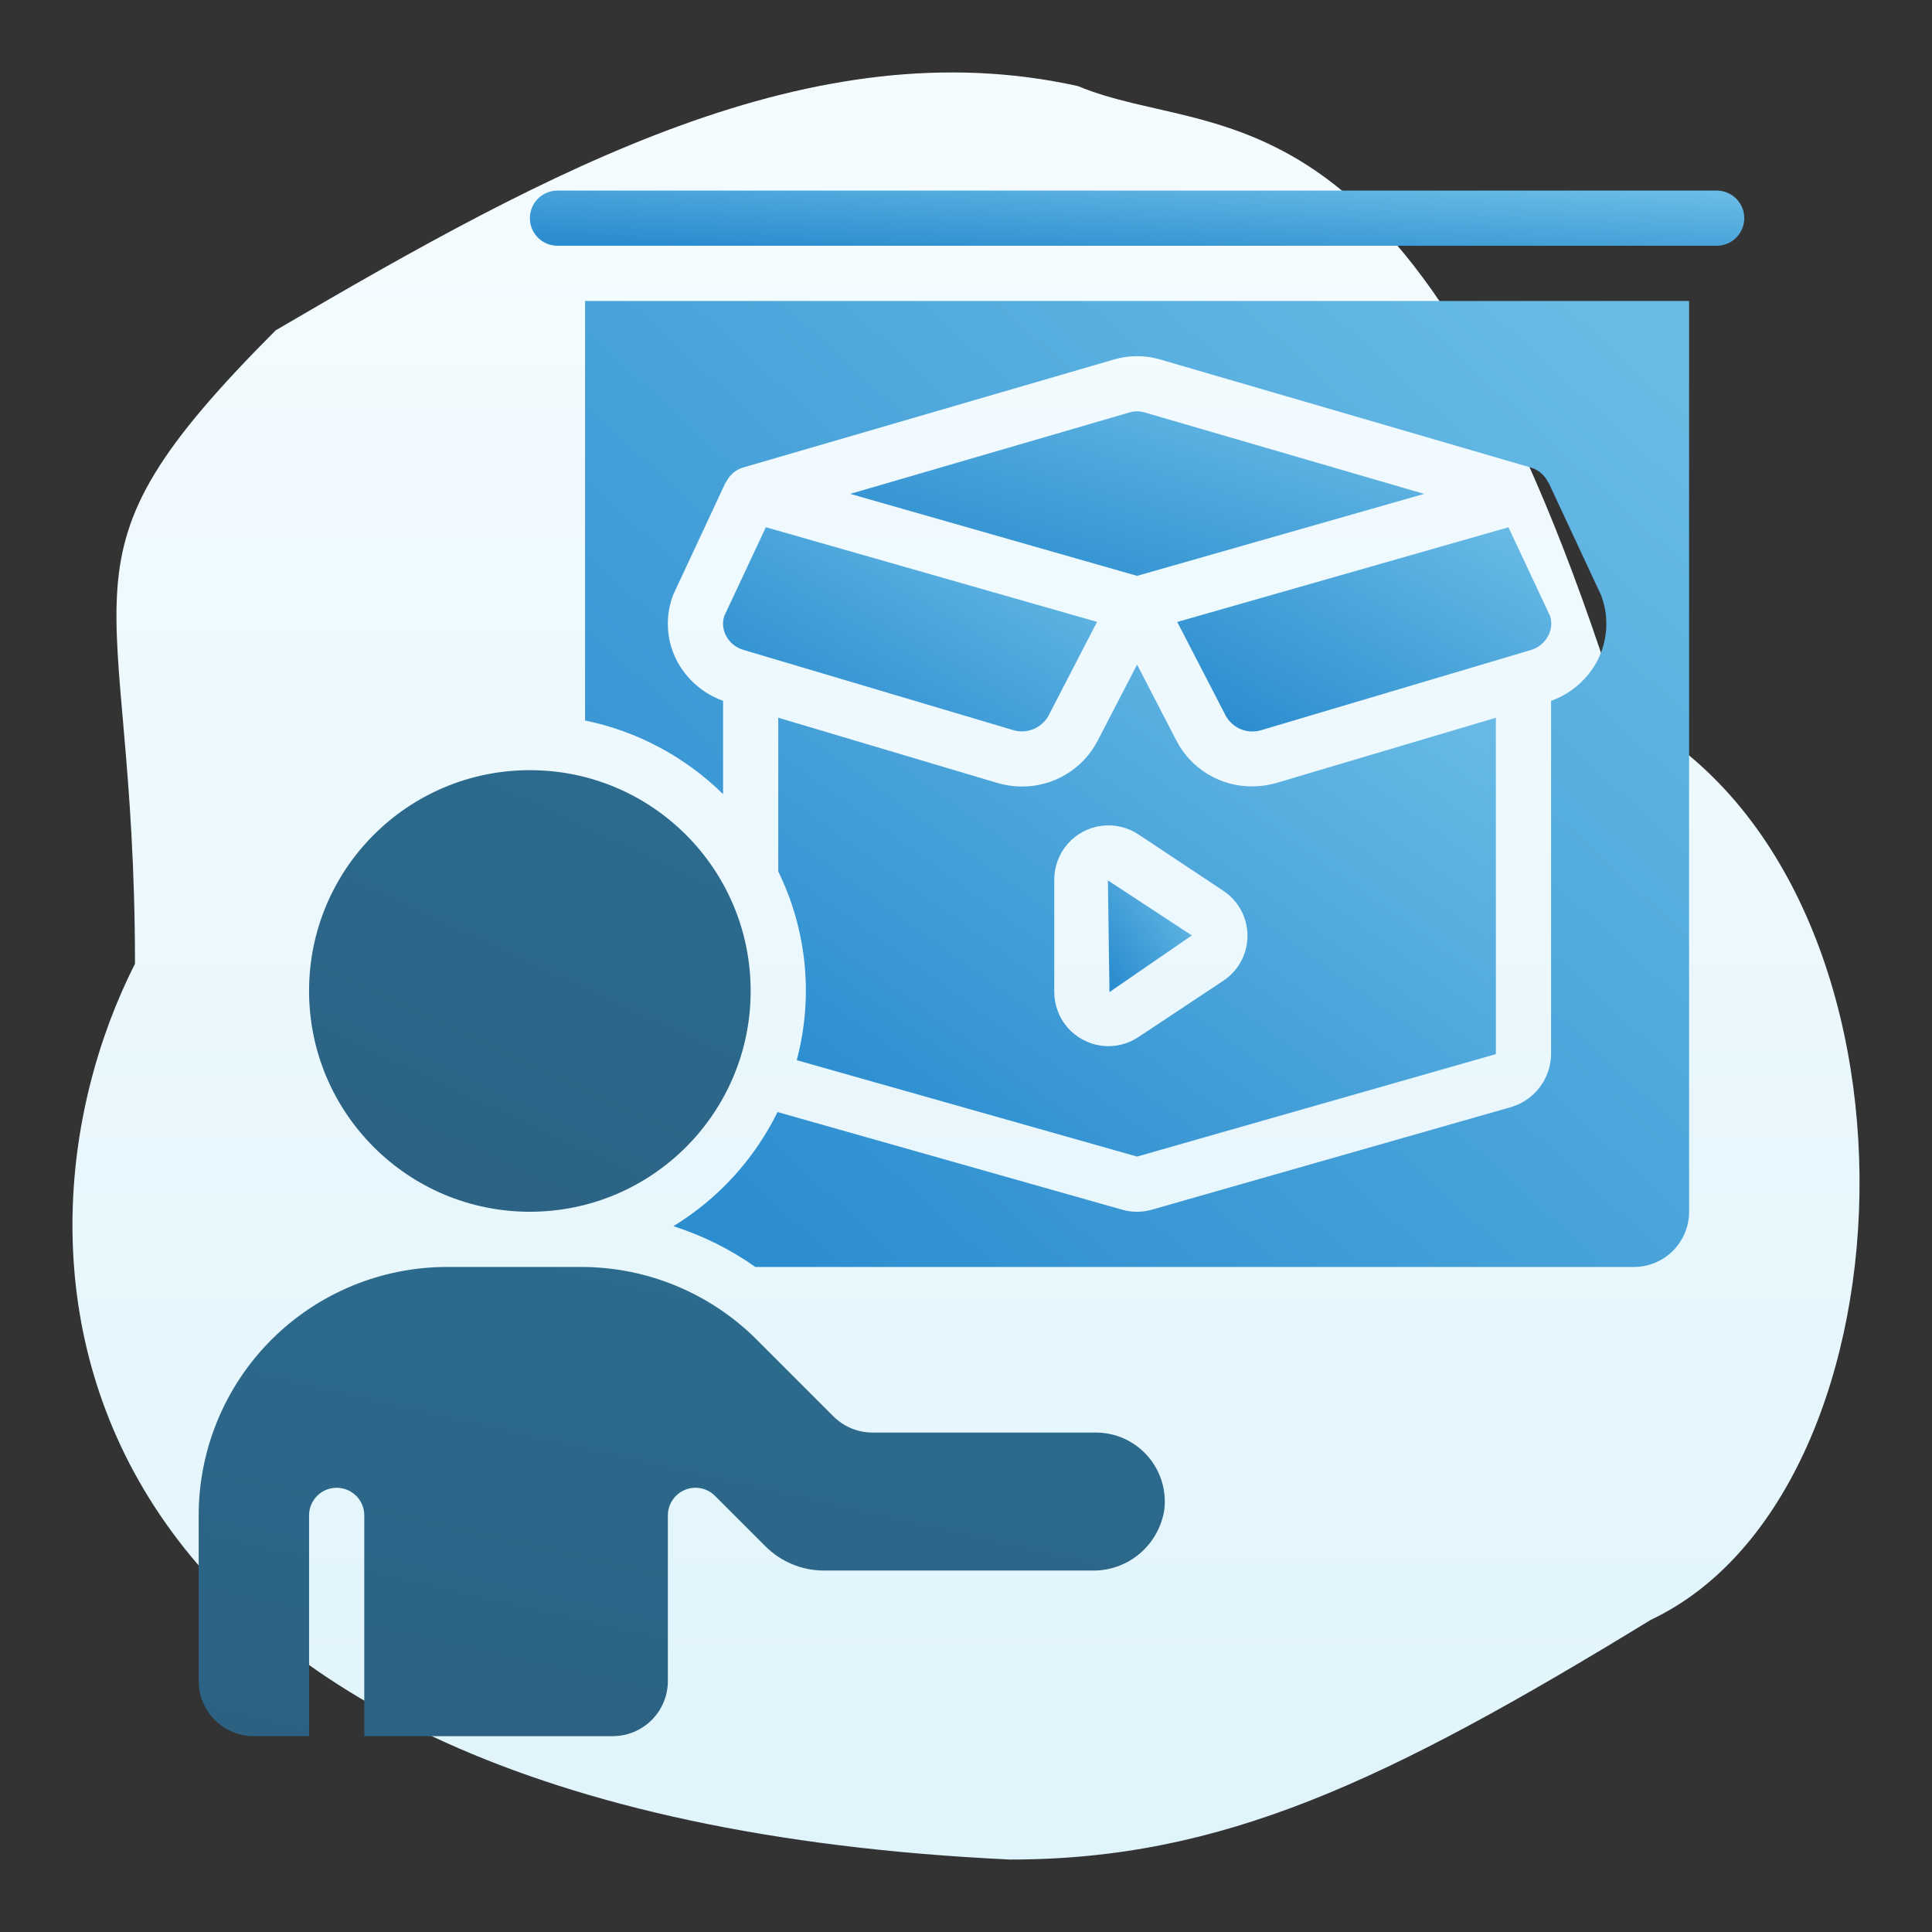 <?xml version="1.0" encoding="UTF-8"?>
<svg xmlns="http://www.w3.org/2000/svg" width="80" height="80" viewBox="0 0 80 80" fill="none">
  <rect x="0" y="0" width="80" height="80" fill="#333333" stroke="none"/>
  <path d="M67.068 29.416C80.442 35.973 79.744 61.691 68.362 67.071C57.38 73.785 50.596 77 41.829 77C1.922 75.127 -0.667 52.272 5.589 39.907C5.589 23.699 1.706 23.422 11.413 13.68C22.863 6.966 33.632 1.129 44.633 3.564C50.458 5.999 58.655 2.627 67.068 29.416Z" fill="url(#paint0_linear_501_653)"></path>
  <path d="M47.084 47.891L61.941 43.648V29.72L52.874 32.414H52.875C52.541 32.513 52.194 32.563 51.846 32.563C51.202 32.566 50.569 32.392 50.018 32.06C49.466 31.728 49.016 31.25 48.718 30.68L47.084 27.519L45.445 30.684V30.684C45.146 31.255 44.697 31.732 44.145 32.064C43.594 32.396 42.961 32.57 42.318 32.568C41.969 32.568 41.623 32.517 41.289 32.418L32.226 29.72V36.086C33.416 38.513 33.687 41.288 32.991 43.9L47.084 47.891ZM43.655 36.415C43.656 35.872 43.855 35.348 44.212 34.94C44.571 34.532 45.065 34.267 45.603 34.196C46.142 34.124 46.687 34.251 47.14 34.551L50.654 36.885C51.28 37.298 51.656 37.998 51.656 38.748C51.656 39.498 51.28 40.197 50.654 40.611L47.14 42.943C46.688 43.244 46.142 43.371 45.603 43.3C45.065 43.228 44.571 42.964 44.212 42.556C43.854 42.148 43.656 41.624 43.655 41.08V36.415Z" fill="url(#paint1_linear_501_653)"></path>
  <path d="M49.349 38.734L45.876 36.456L45.941 41.08L49.349 38.734Z" fill="url(#paint2_linear_501_653)"></path>
  <path d="M46.774 17.077L35.204 20.45L47.084 23.845L58.97 20.451L47.393 17.077C47.191 17.018 46.976 17.018 46.774 17.077Z" fill="url(#paint3_linear_501_653)"></path>
  <path d="M29.985 25.519C29.905 25.785 29.932 26.072 30.061 26.319C30.213 26.61 30.478 26.825 30.794 26.914L41.944 30.229C42.513 30.404 43.126 30.157 43.415 29.637L45.426 25.751L31.712 21.831L29.985 25.519Z" fill="url(#paint4_linear_501_653)"></path>
  <path d="M71.084 7.891H23.084C22.452 7.891 21.941 8.402 21.941 9.033C21.941 9.665 22.452 10.176 23.084 10.176H71.084C71.716 10.176 72.227 9.665 72.227 9.033C72.227 8.402 71.716 7.891 71.084 7.891Z" fill="url(#paint5_linear_501_653)"></path>
  <path d="M69.942 50.176V12.462H24.226V29.834C26.386 30.277 28.37 31.337 29.941 32.884V29.02C29.119 28.725 28.437 28.134 28.029 27.362C27.605 26.547 27.537 25.594 27.839 24.726C27.853 24.69 27.868 24.652 27.883 24.612L30.048 19.974L30.059 19.98C30.194 19.681 30.451 19.456 30.763 19.361L46.136 14.883C46.755 14.702 47.412 14.702 48.032 14.883L63.404 19.365C63.717 19.461 63.974 19.686 64.108 19.985L64.12 19.979L66.284 24.617C66.3 24.652 66.315 24.69 66.329 24.731V24.731C66.631 25.598 66.562 26.552 66.139 27.366C65.73 28.137 65.048 28.727 64.227 29.02V43.648C64.222 44.141 64.059 44.62 63.763 45.014C63.466 45.408 63.052 45.697 62.58 45.839L47.706 50.087C47.504 50.147 47.295 50.176 47.084 50.176C46.87 50.176 46.658 50.147 46.452 50.087L32.196 46.048C31.235 48 29.74 49.639 27.884 50.774C29.096 51.16 30.24 51.729 31.279 52.462H67.657C68.263 52.462 68.844 52.221 69.273 51.792C69.701 51.364 69.942 50.782 69.942 50.176L69.942 50.176Z" fill="url(#paint6_linear_501_653)"></path>
  <path d="M64.113 26.316C64.241 26.07 64.269 25.782 64.189 25.516L62.461 21.834L48.747 25.754L50.757 29.64C51.046 30.162 51.661 30.409 52.231 30.233L63.379 26.919C63.697 26.828 63.962 26.61 64.113 26.316Z" fill="url(#paint7_linear_501_653)"></path>
  <path d="M31.083 41.033C31.083 46.083 26.99 50.176 21.941 50.176C16.891 50.176 12.798 46.083 12.798 41.033C12.798 35.984 16.891 31.891 21.941 31.891C26.99 31.891 31.083 35.984 31.083 41.033Z" fill="url(#paint8_linear_501_653)"></path>
  <path d="M25.37 71.891C25.976 71.891 26.557 71.65 26.986 71.222C27.415 70.793 27.655 70.211 27.655 69.605V62.748C27.656 62.285 27.934 61.869 28.361 61.692C28.788 61.515 29.279 61.613 29.606 61.94L31.695 64.029C32.338 64.672 33.211 65.034 34.121 65.033H45.207H45.206C45.935 65.05 46.644 64.799 47.198 64.327C47.753 63.855 48.116 63.196 48.217 62.475C48.301 61.668 48.039 60.864 47.496 60.263C46.953 59.66 46.181 59.318 45.37 59.319H36.13C35.523 59.319 34.941 59.078 34.512 58.65L31.337 55.475H31.338C29.408 53.546 26.792 52.462 24.064 52.462H18.513C15.784 52.462 13.168 53.546 11.239 55.475C9.31 57.404 8.227 60.02 8.227 62.748V69.605C8.227 70.211 8.467 70.793 8.896 71.221C9.325 71.65 9.906 71.891 10.512 71.891H12.798V62.748C12.798 62.117 13.31 61.605 13.941 61.605C14.572 61.605 15.084 62.117 15.084 62.748V71.891L25.37 71.891Z" fill="url(#paint9_linear_501_653)"></path>
  <defs>
    <linearGradient id="paint0_linear_501_653" x1="3" y1="3" x2="3" y2="77" gradientUnits="userSpaceOnUse">
      <stop stop-color="#F5FCFF"></stop>
      <stop offset="1" stop-color="#E0F4FB"></stop>
    </linearGradient>
    <linearGradient id="paint1_linear_501_653" x1="60.33" y1="27.798" x2="42.95" y2="51.953" gradientUnits="userSpaceOnUse">
      <stop stop-color="#6ABCE6"></stop>
      <stop offset="1" stop-color="#2C8DCF"></stop>
    </linearGradient>
    <linearGradient id="paint2_linear_501_653" x1="49.161" y1="36.519" x2="45.222" y2="39.338" gradientUnits="userSpaceOnUse">
      <stop stop-color="#6ABCE6"></stop>
      <stop offset="1" stop-color="#2C8DCF"></stop>
    </linearGradient>
    <linearGradient id="paint3_linear_501_653" x1="57.681" y1="17.126" x2="54.3" y2="28.368" gradientUnits="userSpaceOnUse">
      <stop stop-color="#6ABCE6"></stop>
      <stop offset="1" stop-color="#2C8DCF"></stop>
    </linearGradient>
    <linearGradient id="paint4_linear_501_653" x1="44.586" y1="21.946" x2="38.024" y2="33.4" gradientUnits="userSpaceOnUse">
      <stop stop-color="#6ABCE6"></stop>
      <stop offset="1" stop-color="#2C8DCF"></stop>
    </linearGradient>
    <linearGradient id="paint5_linear_501_653" x1="69.5" y1="7.922" x2="69.304" y2="12.025" gradientUnits="userSpaceOnUse">
      <stop stop-color="#6ABCE6"></stop>
      <stop offset="1" stop-color="#2C8DCF"></stop>
    </linearGradient>
    <linearGradient id="paint6_linear_501_653" x1="67.463" y1="13.009" x2="31.602" y2="52.062" gradientUnits="userSpaceOnUse">
      <stop stop-color="#6ABCE6"></stop>
      <stop offset="1" stop-color="#2C8DCF"></stop>
    </linearGradient>
    <linearGradient id="paint7_linear_501_653" x1="63.394" y1="21.95" x2="56.83" y2="33.404" gradientUnits="userSpaceOnUse">
      <stop stop-color="#6ABCE6"></stop>
      <stop offset="1" stop-color="#2C8DCF"></stop>
    </linearGradient>
    <linearGradient id="paint8_linear_501_653" x1="21.94" y1="31.891" x2="13.378" y2="50.225" gradientUnits="userSpaceOnUse">
      <stop stop-color="#2C6B8E"></stop>
      <stop offset="1" stop-color="#2C6182"></stop>
    </linearGradient>
    <linearGradient id="paint9_linear_501_653" x1="28.23" y1="52.462" x2="23.111" y2="75.031" gradientUnits="userSpaceOnUse">
      <stop stop-color="#2C6B8E"></stop>
      <stop offset="1" stop-color="#2C6182"></stop>
    </linearGradient>
  </defs>
</svg>
